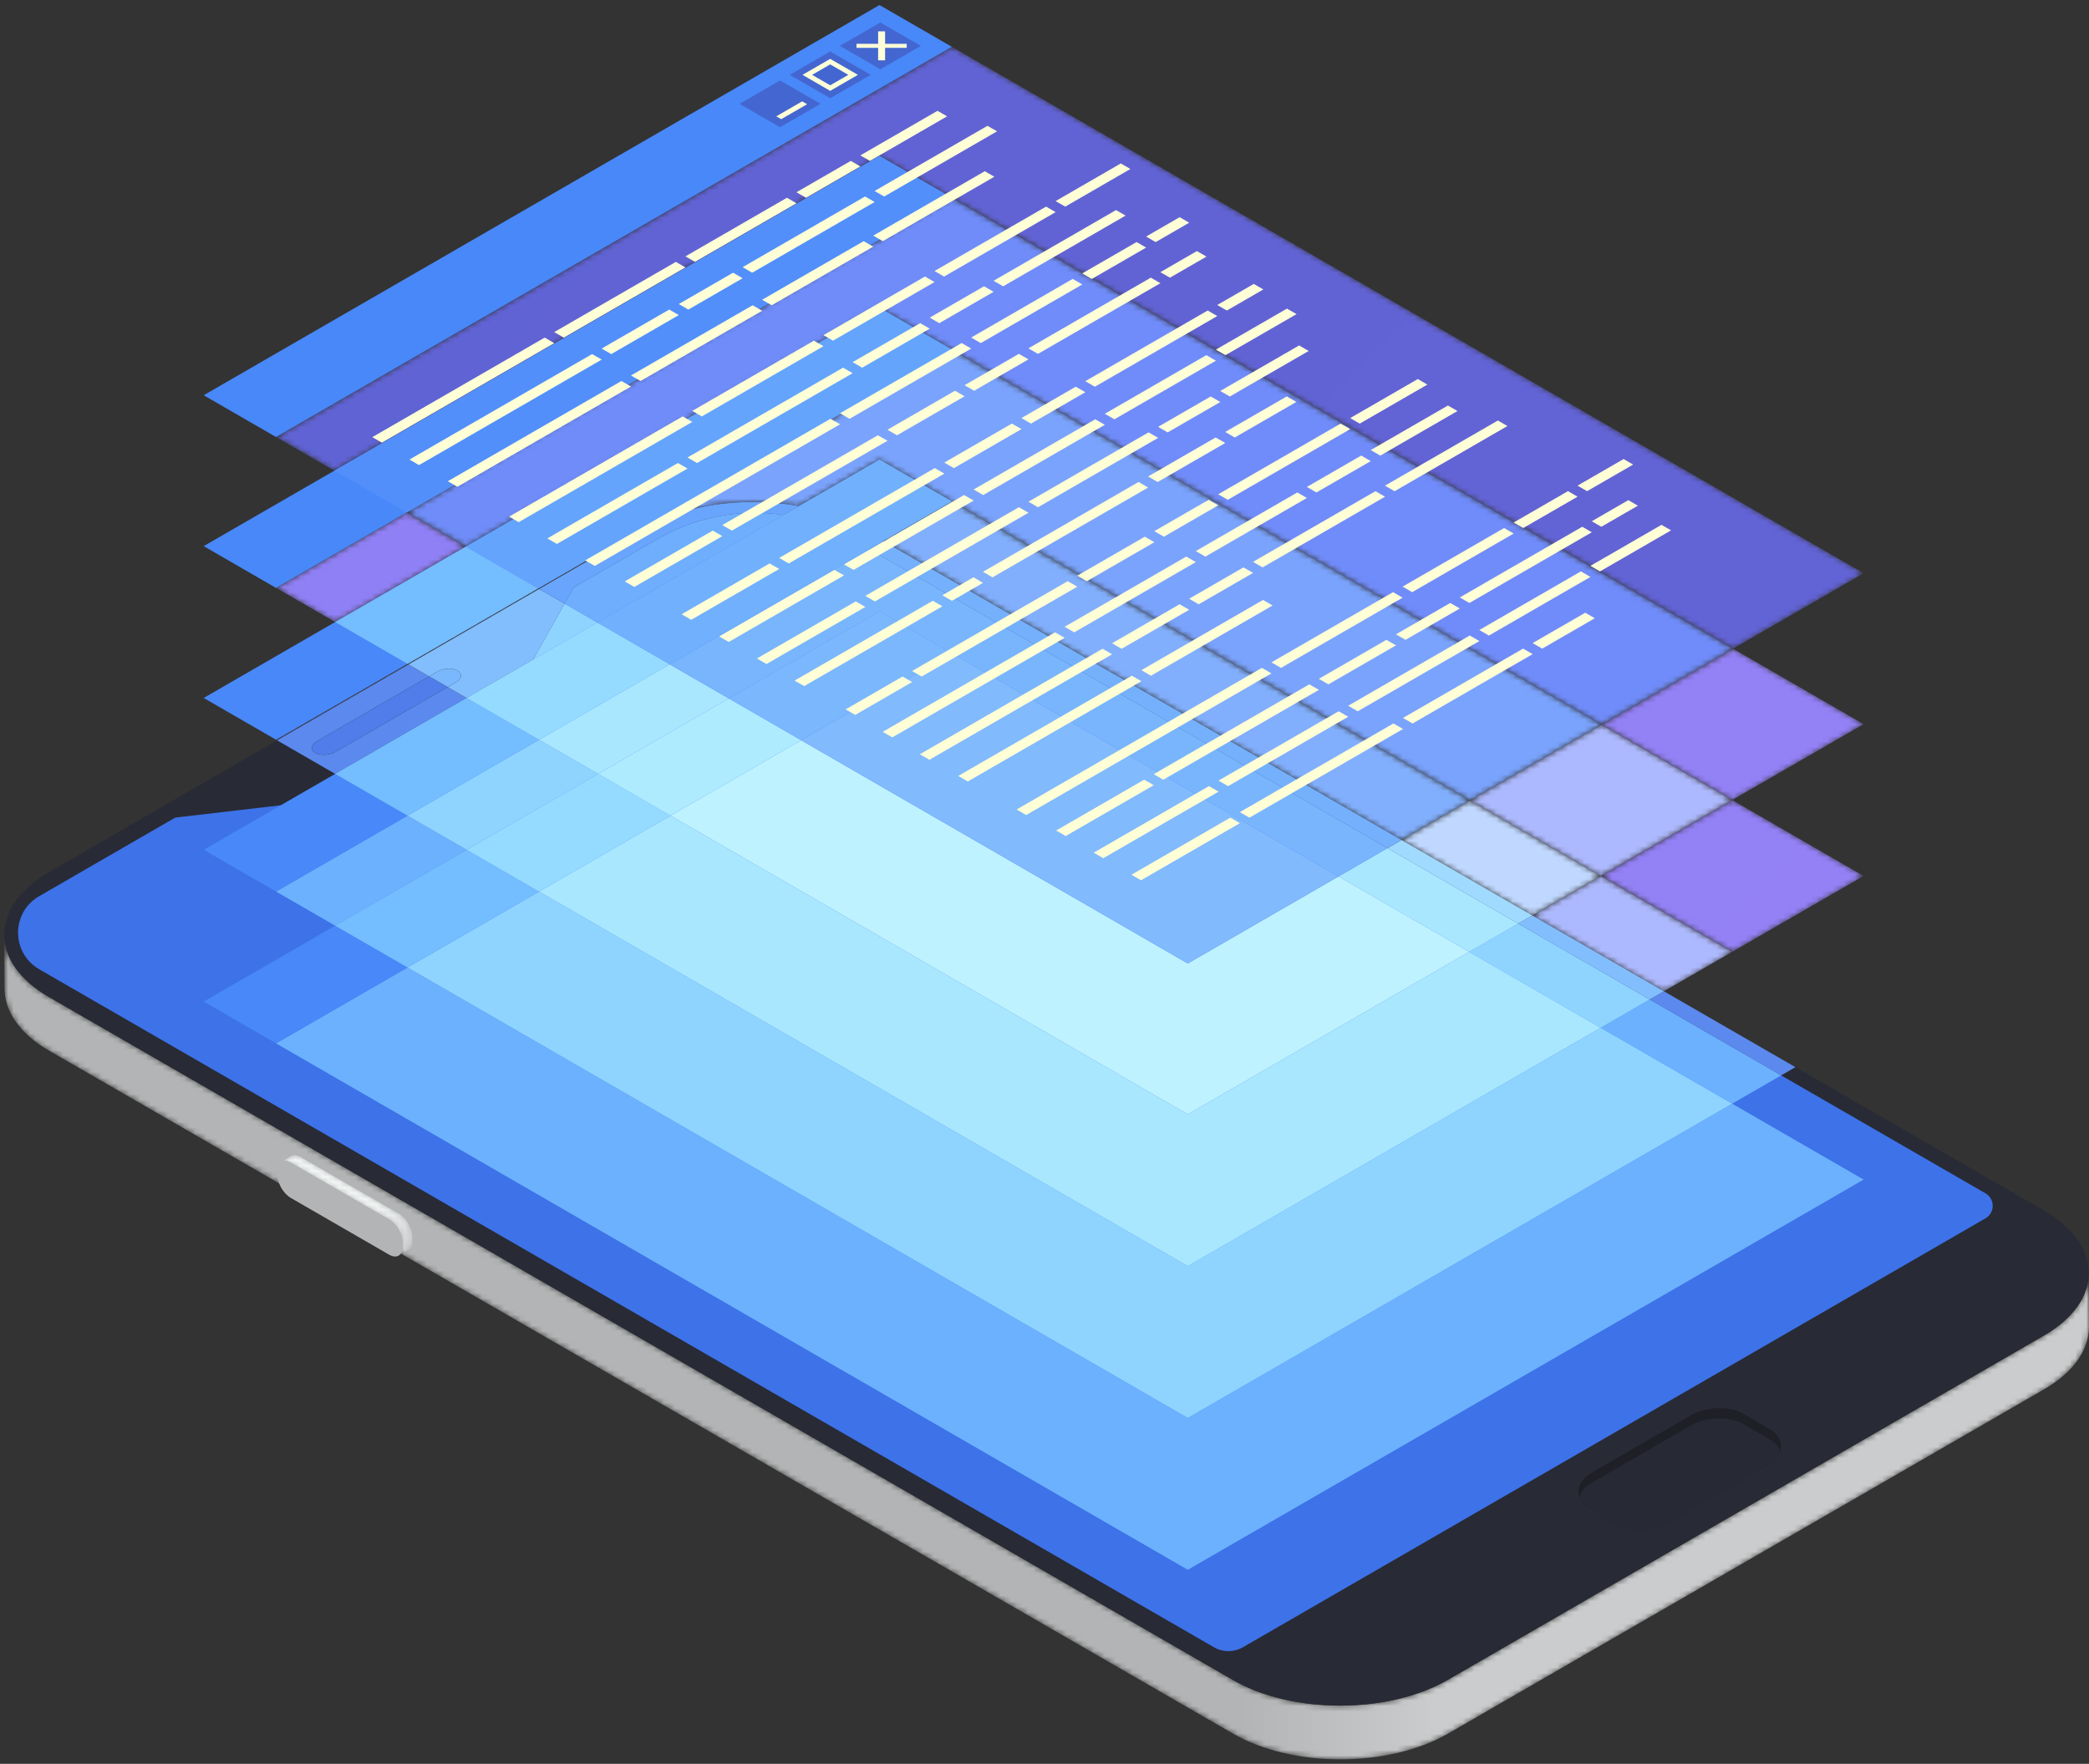 <svg width="379" height="320" viewBox="0 0 379 320" fill="none" xmlns="http://www.w3.org/2000/svg">
<rect x="0" y="0" width="379" height="320" fill="#333333" stroke="none"/>
<path d="M354.134 237.247L235.636 305.666C233.755 306.755 231.43 306.755 229.545 305.666L7.695 177.581C3.634 175.235 -1.432 169.59 4.774 162.596L114.827 98.302C122.085 93.93 132.685 91.215 141.092 92.287C144.817 92.764 149.474 93.679 151.59 94.897L359.52 214.655C368.268 219.704 362.887 232.198 354.134 237.247Z" fill="#3D72E8"/>
<mask id="mask0_435_91272" style="mask-type:luminance" maskUnits="userSpaceOnUse" x="0" y="169" width="379" height="151">
<path d="M243.176 319.186C236.109 319.186 229.051 317.624 223.67 314.499L8.849 190.586C3.506 187.483 0.833 183.417 0.82 179.348L0.794 173.431L0.777 169.591C0.782 170.753 1.003 171.915 1.441 173.056C1.782 173.946 2.255 174.818 2.863 175.67C2.863 175.67 2.863 175.67 2.868 175.674C2.876 175.687 2.885 175.699 2.893 175.712C2.897 175.717 2.902 175.725 2.906 175.729C2.91 175.738 2.919 175.746 2.923 175.755C2.931 175.763 2.936 175.772 2.94 175.78C2.944 175.785 2.953 175.793 2.957 175.802C2.965 175.81 2.974 175.823 2.978 175.831C2.982 175.836 2.982 175.84 2.987 175.84C4.323 177.653 6.26 179.352 8.806 180.829L223.628 304.742C229.004 307.867 236.067 309.429 243.129 309.429H243.133C250.208 309.429 257.292 307.863 262.707 304.738L298.738 283.925L370.801 242.305C376.19 239.193 378.915 235.115 378.957 231.032L379 240.661C379.004 242.701 378.344 244.74 377.012 246.664C375.654 248.626 373.598 250.47 370.843 252.058L262.75 314.495C257.335 317.62 250.251 319.186 243.176 319.186Z" fill="white"/>
</mask>
<g mask="url(#mask0_435_91272)">
<path d="M243.176 319.186C236.109 319.186 229.051 317.624 223.67 314.499L8.849 190.586C3.506 187.483 0.833 183.417 0.82 179.348L0.794 173.431L0.777 169.591C0.782 170.753 1.003 171.915 1.441 173.056C1.782 173.946 2.255 174.818 2.863 175.67C2.863 175.67 2.863 175.67 2.868 175.674C2.876 175.687 2.885 175.699 2.893 175.712C2.897 175.717 2.902 175.725 2.906 175.729C2.91 175.738 2.919 175.746 2.923 175.755C2.931 175.763 2.936 175.772 2.94 175.78C2.944 175.785 2.953 175.793 2.957 175.802C2.965 175.81 2.974 175.823 2.978 175.831C2.982 175.836 2.982 175.84 2.987 175.84C4.323 177.653 6.26 179.352 8.806 180.829L223.628 304.742C229.004 307.867 236.067 309.429 243.129 309.429H243.133C250.208 309.429 257.292 307.863 262.707 304.738L298.738 283.925L370.801 242.305C376.19 239.193 378.915 235.115 378.957 231.032L379 240.661C379.004 242.701 378.344 244.74 377.012 246.664C375.654 248.626 373.598 250.47 370.843 252.058L262.75 314.495C257.335 317.62 250.251 319.186 243.176 319.186Z" fill="url(#paint0_linear_435_91272)"/>
</g>
<path d="M220.269 298.863L7.108 175.84C2.008 172.894 2.003 165.534 7.103 162.588L31.794 148.327L51.542 146.02L96.518 120.043L104.112 106.557L119.352 97.754C130.22 91.479 143.613 91.479 154.481 97.749L360.214 216.49C361.968 217.499 361.968 220.028 360.218 221.037L225.471 298.863C223.862 299.791 221.878 299.791 220.269 298.863ZM370.925 219.67L156.099 95.753C145.35 89.508 127.845 89.512 117.024 95.761L8.93 158.195C-1.892 164.444 -1.947 174.584 8.806 180.829L223.628 304.742C234.394 310.996 251.886 310.987 262.703 304.738L370.801 242.305C381.618 236.055 381.691 225.924 370.925 219.67Z" fill="#282A35"/>
<path d="M321.156 259.319L316.179 256.45C313.698 255.015 309.534 255.173 306.708 256.803L288.935 267.071C287.99 267.616 287.262 268.297 286.836 269.038C285.874 270.707 286.47 272.546 288.322 273.614L293.302 276.488C295.784 277.922 299.943 277.765 302.774 276.134L320.543 265.866C321.488 265.322 322.216 264.64 322.642 263.904C323.608 262.231 323.008 260.392 321.156 259.319Z" fill="#1E1F27"/>
<path d="M294.741 277.093C294.221 276.944 293.732 276.739 293.298 276.488L288.321 273.615L293.302 276.488C293.732 276.739 294.221 276.944 294.741 277.093Z" fill="#282A35"/>
<path d="M297.482 277.467C296.52 277.467 295.584 277.343 294.741 277.092C294.222 276.943 293.732 276.739 293.302 276.488L288.321 273.614C287.432 273.103 286.853 272.405 286.576 271.643L286.836 270.881C287.261 270.14 287.989 269.464 288.934 268.914L306.707 258.651C308.24 257.765 310.16 257.314 311.999 257.314C313.548 257.314 315.043 257.638 316.179 258.293L321.156 261.167C322.045 261.682 322.624 262.376 322.901 263.142L322.641 263.904C322.216 264.64 321.488 265.322 320.543 265.866L302.774 276.134C301.241 277.02 299.317 277.467 297.482 277.467Z" fill="#272934"/>
<path d="M79.404 121.814L57.451 134.491C56.382 135.109 56.263 136.045 57.191 136.582C58.119 137.114 59.741 137.05 60.81 136.433L82.763 123.751C83.836 123.134 83.951 122.197 83.023 121.661C82.095 121.129 80.477 121.197 79.404 121.814Z" fill="#191414"/>
<mask id="mask1_435_91272" style="mask-type:luminance" maskUnits="userSpaceOnUse" x="51" y="209" width="24" height="19">
<path d="M74.564 223.054C74.376 222.509 74.096 221.973 73.751 221.501C73.359 220.964 72.886 220.513 72.376 220.219L54.522 209.913C53.853 209.53 53.249 209.491 52.815 209.743L51.044 210.76C51.482 210.509 52.087 210.543 52.755 210.93L70.609 221.232C71.12 221.526 71.592 221.977 71.984 222.514C72.329 222.986 72.61 223.523 72.797 224.072C72.95 224.527 73.04 225 73.04 225.443V226.213C73.04 226.992 72.763 227.541 72.316 227.797L74.083 226.783C74.53 226.528 74.806 225.979 74.806 225.2V224.425C74.806 223.982 74.717 223.518 74.564 223.054Z" fill="white"/>
</mask>
<g mask="url(#mask1_435_91272)">
<path d="M74.564 223.054C74.376 222.509 74.096 221.973 73.751 221.501C73.359 220.964 72.886 220.513 72.376 220.219L54.522 209.913C53.853 209.53 53.249 209.491 52.815 209.743L51.044 210.76C51.482 210.509 52.087 210.543 52.755 210.93L70.609 221.232C71.12 221.526 71.592 221.977 71.984 222.514C72.329 222.986 72.61 223.523 72.797 224.072C72.95 224.527 73.04 225 73.04 225.443V226.213C73.04 226.992 72.763 227.541 72.316 227.797L74.083 226.783C74.53 226.528 74.806 225.979 74.806 225.2V224.425C74.806 223.982 74.717 223.518 74.564 223.054Z" fill="url(#paint1_linear_435_91272)"/>
</g>
<path d="M70.609 221.232L52.755 210.93C51.406 210.155 50.329 210.785 50.329 212.348V213.122C50.329 214.668 51.41 216.553 52.76 217.328L70.614 227.634C71.946 228.401 73.04 227.758 73.04 226.213V225.442C73.04 223.876 71.946 221.998 70.609 221.232Z" fill="#B3B4B5"/>
<path d="M215.496 284.794L49.409 188.905L50.082 189.292L73.938 175.521L215.496 257.251L314.259 200.233L338.111 214.004L215.496 284.794Z" fill="#6BB1FD"/>
<path d="M172.696 118.502L50.082 189.292L36.953 181.71L159.563 110.92L172.696 118.502Z" fill="#4888F9"/>
<path d="M314.259 200.233L290.403 186.461L299.292 181.327L323.152 195.099L314.259 200.233ZM60.805 167.939L49.409 161.362L50.082 161.749L73.938 147.978L84.657 154.168L60.805 167.939Z" fill="#6BB1FD"/>
<path d="M323.152 195.098L299.292 181.327L301.876 179.837L325.736 193.604L323.152 195.098Z" fill="#5B89ED"/>
<path d="M215.496 257.251L73.938 175.521L97.79 161.749L215.496 229.708L290.403 186.461L314.259 200.233L215.496 257.251Z" fill="#8ED4FF"/>
<path d="M73.938 175.52L60.805 167.938L84.657 154.167L97.79 161.748L73.938 175.52Z" fill="#74BDFE"/>
<path d="M172.696 90.955L50.082 161.749L36.953 154.167L159.563 83.377L172.696 90.955Z" fill="#4888F9"/>
<mask id="mask2_435_91272" style="mask-type:luminance" maskUnits="userSpaceOnUse" x="49" y="120" width="290" height="53">
<path d="M314.259 172.69L290.403 158.918L314.259 145.142L338.111 158.918L314.259 172.69ZM50.269 134.313L49.409 133.815L50.082 134.206L73.938 120.435L74.121 120.537L50.269 134.313Z" fill="white"/>
</mask>
<g mask="url(#mask2_435_91272)">
<path d="M314.259 172.69L290.403 158.918L314.259 145.142L338.111 158.918L314.259 172.69ZM50.269 134.313L49.409 133.815L50.082 134.206L73.938 120.435L74.121 120.537L50.269 134.313Z" fill="url(#paint2_linear_435_91272)"/>
</g>
<path d="M60.805 140.396L50.269 134.312L74.121 120.537L77.867 122.704L57.451 134.491C56.382 135.108 56.263 136.045 57.191 136.581C57.612 136.824 58.174 136.943 58.762 136.943C59.473 136.943 60.226 136.769 60.809 136.432L81.226 124.641L84.657 126.624L60.805 140.396Z" fill="#5B89ED"/>
<path d="M58.762 136.943C58.175 136.943 57.613 136.824 57.191 136.582C56.263 136.045 56.382 135.109 57.451 134.491L77.868 122.704L81.226 124.641L60.81 136.433C60.227 136.769 59.473 136.943 58.762 136.943Z" fill="#507DEA"/>
<mask id="mask3_435_91272" style="mask-type:luminance" maskUnits="userSpaceOnUse" x="278" y="158" width="37" height="22">
<path d="M301.876 179.837L278.011 166.074L290.403 158.918L314.259 172.689L301.876 179.837Z" fill="white"/>
</mask>
<g mask="url(#mask3_435_91272)">
<path d="M301.876 179.837L278.011 166.074L290.403 158.918L314.259 172.689L301.876 179.837Z" fill="url(#paint3_linear_435_91272)"/>
</g>
<path d="M290.403 186.461L266.551 172.689L275.435 167.56L299.291 181.327L290.403 186.461ZM84.657 154.167L73.938 147.977L97.79 134.206L108.509 140.396L84.657 154.167Z" fill="#8ED4FF"/>
<path d="M299.292 181.327L275.436 167.56L278.011 166.074L301.876 179.837L299.292 181.327Z" fill="#82BEFD"/>
<path d="M215.496 229.708L97.79 161.749L121.642 147.978L215.496 202.165L266.551 172.69L290.403 186.461L215.496 229.708Z" fill="#A9E7FF"/>
<path d="M97.79 161.749L84.657 154.167L108.509 140.396L121.642 147.977L97.79 161.749Z" fill="#95DBFF"/>
<path d="M73.938 147.978L60.805 140.396L84.657 126.624L97.79 134.206L73.938 147.978Z" fill="#74BDFE"/>
<path d="M172.696 63.412L50.082 134.206L36.953 126.624L159.563 55.83L172.696 63.412Z" fill="#4888F9"/>
<mask id="mask4_435_91272" style="mask-type:luminance" maskUnits="userSpaceOnUse" x="49" y="92" width="290" height="54">
<path d="M314.259 145.142L290.552 131.46L314.404 117.684L338.111 131.375L314.259 145.142ZM60.805 112.848L49.409 106.271L50.082 106.663L73.789 92.972L84.513 99.166L60.805 112.848Z" fill="white"/>
</mask>
<g mask="url(#mask4_435_91272)">
<path d="M314.259 145.142L290.552 131.46L314.404 117.684L338.111 131.375L314.259 145.142ZM60.805 112.848L49.409 106.271L50.082 106.663L73.789 92.972L84.513 99.166L60.805 112.848Z" fill="url(#paint4_linear_435_91272)"/>
</g>
<mask id="mask5_435_91272" style="mask-type:luminance" maskUnits="userSpaceOnUse" x="73" y="106" width="242" height="53">
<path d="M290.403 158.918L266.7 145.232L290.552 131.46L314.259 145.142L290.403 158.918ZM74.121 120.537L73.938 120.434L97.641 106.744L97.82 106.85L74.121 120.537Z" fill="white"/>
</mask>
<g mask="url(#mask5_435_91272)">
<path d="M290.403 158.918L266.7 145.232L290.552 131.46L314.259 145.142L290.403 158.918ZM74.121 120.537L73.938 120.434L97.641 106.744L97.82 106.85L74.121 120.537Z" fill="url(#paint5_linear_435_91272)"/>
</g>
<path d="M96.739 119.647L102.443 109.519L108.365 112.933L96.739 119.647Z" fill="#8ED4FF"/>
<path d="M84.657 126.625L81.226 124.641L82.763 123.751C83.836 123.134 83.951 122.197 83.023 121.661C82.605 121.418 82.043 121.303 81.452 121.303C80.741 121.303 79.992 121.474 79.404 121.814L77.867 122.704L74.121 120.537L97.82 106.851L102.443 109.52L96.739 119.647L84.657 126.625Z" fill="#82BEFD"/>
<path d="M81.226 124.641L77.867 122.704L79.404 121.814C79.992 121.474 80.741 121.303 81.452 121.303C82.043 121.303 82.605 121.418 83.023 121.661C83.951 122.197 83.836 123.134 82.763 123.751L81.226 124.641Z" fill="#7AB7FD"/>
<mask id="mask6_435_91272" style="mask-type:luminance" maskUnits="userSpaceOnUse" x="254" y="145" width="37" height="22">
<path d="M278.011 166.074L254.291 152.392L266.7 145.232L290.403 158.918L278.011 166.074Z" fill="white"/>
</mask>
<g mask="url(#mask6_435_91272)">
<path d="M278.011 166.074L254.291 152.392L266.7 145.232L290.403 158.918L278.011 166.074Z" fill="url(#paint6_linear_435_91272)"/>
</g>
<path d="M266.551 172.69L242.843 159.003L251.724 153.874L275.435 167.56L266.551 172.69ZM108.509 140.396L97.79 134.206L121.497 120.52L132.217 126.71L108.509 140.396Z" fill="#A9E7FF"/>
<path d="M275.435 167.56L251.724 153.874L254.291 152.392L278.011 166.074L275.435 167.56Z" fill="#A0DBFF"/>
<path d="M215.497 202.165L121.642 147.977L145.35 134.291L215.497 174.792L242.844 159.003L266.551 172.689L215.497 202.165Z" fill="#BEF2FF"/>
<path d="M121.642 147.978L108.51 140.396L132.217 126.71L145.35 134.291L121.642 147.978Z" fill="#AEEBFF"/>
<path d="M97.79 134.206L84.657 126.624L96.739 119.647L108.365 112.934L121.498 120.52L97.79 134.206Z" fill="#95DBFF"/>
<path d="M73.938 120.435L60.805 112.849L84.513 99.167L97.641 106.744L73.938 120.435Z" fill="#74BDFE"/>
<path d="M172.696 35.87L50.082 106.664L36.953 99.078L159.563 28.288L172.696 35.87Z" fill="#4888F9"/>
<mask id="mask7_435_91272" style="mask-type:luminance" maskUnits="userSpaceOnUse" x="49" y="8" width="290" height="110">
<path d="M314.404 117.685L172.697 35.869L159.564 28.288L60.656 85.391L49.409 78.899L50.082 79.287L172.697 8.497L338.111 103.999L314.404 117.685Z" fill="white"/>
</mask>
<g mask="url(#mask7_435_91272)">
<path d="M314.404 117.685L172.697 35.869L159.564 28.288L60.656 85.391L49.409 78.899L50.082 79.287L172.697 8.497L338.111 103.999L314.404 117.685Z" fill="url(#paint7_linear_435_91272)"/>
</g>
<mask id="mask8_435_91272" style="mask-type:luminance" maskUnits="userSpaceOnUse" x="73" y="35" width="242" height="97">
<path d="M290.552 131.461L172.696 63.412L159.564 55.831L84.513 99.167L73.789 92.973L172.696 35.869L314.404 117.685L290.552 131.461Z" fill="white"/>
</mask>
<g mask="url(#mask8_435_91272)">
<path d="M290.552 131.461L172.696 63.412L159.564 55.831L84.513 99.167L73.789 92.973L172.696 35.869L314.404 117.685L290.552 131.461Z" fill="url(#paint8_linear_435_91272)"/>
</g>
<mask id="mask9_435_91272" style="mask-type:luminance" maskUnits="userSpaceOnUse" x="97" y="63" width="194" height="83">
<path d="M266.7 145.232L172.697 90.955L159.564 83.377L144.945 91.815C142.233 91.321 139.415 91.07 136.597 91.07C129.518 91.07 122.434 92.636 117.023 95.761L97.82 106.85L97.641 106.744L172.697 63.412L290.552 131.46L266.7 145.232Z" fill="white"/>
</mask>
<g mask="url(#mask9_435_91272)">
<path d="M266.7 145.232L172.697 90.955L159.564 83.377L144.945 91.815C142.233 91.321 139.415 91.07 136.597 91.07C129.518 91.07 122.434 92.636 117.023 95.761L97.82 106.85L97.641 106.744L172.697 63.412L290.552 131.46L266.7 145.232Z" fill="url(#paint9_linear_435_91272)"/>
</g>
<path d="M108.365 112.934L102.444 109.52L104.112 106.557L119.352 97.753C124.789 94.616 130.855 93.049 136.921 93.049C138.666 93.049 140.412 93.177 142.14 93.437L108.365 112.934Z" fill="#6EAEFD"/>
<path d="M102.443 109.52L97.82 106.85L117.023 95.761C122.434 92.636 129.517 91.07 136.597 91.07C139.415 91.07 142.233 91.321 144.945 91.815L142.139 93.437C140.411 93.177 138.666 93.049 136.92 93.049C130.854 93.049 124.788 94.616 119.352 97.753L104.112 106.557L102.443 109.52Z" fill="#69A5FC"/>
<mask id="mask10_435_91272" style="mask-type:luminance" maskUnits="userSpaceOnUse" x="160" y="90" width="107" height="63">
<path d="M254.291 152.392L160.245 98.145L172.697 90.955L266.7 145.232L254.291 152.392Z" fill="white"/>
</mask>
<g mask="url(#mask10_435_91272)">
<path d="M254.291 152.392L160.245 98.145L172.697 90.955L266.7 145.232L254.291 152.392Z" fill="url(#paint10_linear_435_91272)"/>
</g>
<path d="M242.843 159.003L172.696 118.502L159.563 110.92L132.216 126.709L121.497 120.519L157.703 99.613L251.723 153.873L242.843 159.003Z" fill="#79B5FD"/>
<path d="M251.724 153.874L157.703 99.614L160.245 98.145L254.291 152.392L251.724 153.874Z" fill="#75B0FD"/>
<path d="M215.496 174.793L145.349 134.291L172.696 118.502L242.843 159.003L215.496 174.793Z" fill="#81BAFD"/>
<path d="M145.35 134.292L132.217 126.71L159.564 110.921L172.697 118.502L145.35 134.292Z" fill="#7BB7FD"/>
<path d="M121.497 120.52L108.365 112.934L142.14 93.437L144.945 91.815L159.564 83.377L172.696 90.955L160.245 98.145L157.703 99.614L121.497 120.52Z" fill="#71B0FD"/>
<path d="M97.641 106.744L84.512 99.166L159.563 55.83L172.696 63.412L97.641 106.744Z" fill="#64A4FD"/>
<path d="M73.789 92.973L60.656 85.391L159.564 28.288L172.697 35.869L73.789 92.973Z" fill="#528FFB"/>
<path d="M172.696 8.497L50.082 79.287L36.953 71.705L159.563 0.915L172.696 8.497Z" fill="#4888F9"/>
<path d="M215.752 110.627L214.015 109.626L201.759 116.701L203.496 117.702L215.752 110.627ZM191.423 114.713L160.147 132.772L161.884 133.776L193.16 115.718L191.423 114.713ZM252.737 107.43L230.673 120.167L232.405 121.171L254.474 108.43L252.737 107.43ZM193.709 105.442L165.481 121.737L167.218 122.738L195.442 106.442L193.709 105.442ZM284.473 89.103L274.618 94.795L276.355 95.795L286.21 90.108L284.473 89.103ZM229.145 108.847L207.081 121.584L208.817 122.589L230.881 109.848L229.145 108.847ZM272.885 95.795L254.47 106.425L256.206 107.43L274.622 96.796L272.885 95.795ZM287.061 95.565L264.852 108.388L266.589 109.392L288.798 96.566L287.061 95.565ZM253.269 117.08L251.532 116.08L239.276 123.155L241.013 124.155L253.269 117.08ZM263.12 109.388L253.265 115.08L255.002 116.08L264.857 110.393L263.12 109.388ZM266.662 115.297L244.598 128.038L246.33 129.043L268.398 116.301L266.662 115.297ZM215.22 100.976L193.156 113.713L194.893 114.718L216.957 101.976L215.22 100.976ZM140.011 55.383L158.431 44.749L156.695 43.749L138.274 54.383L140.011 55.383ZM156.946 35.648L134.737 48.47L136.469 49.475L158.683 36.648L156.946 35.648ZM150.671 75.979L106.172 101.67L107.909 102.67L152.403 76.979L150.671 75.979ZM170.415 58.627L180.266 52.94L178.533 51.935L168.678 57.627L170.415 58.627ZM189.789 37.483L169.546 49.168L171.283 50.173L191.521 38.483L189.789 37.483ZM124.886 56.162L134.737 50.475L133 49.475L123.149 55.162L124.886 56.162ZM127.334 75.545L149.398 62.808L147.665 61.803L125.597 74.544L127.334 75.545ZM94.104 94.731L125.601 76.545L123.864 75.54L92.367 93.726L94.104 94.731ZM124.733 85.004L122.996 83.999L99.302 97.681L101.038 98.681L124.733 85.004ZM126.466 84.003L154.69 67.703L152.957 66.703L124.729 82.999L126.466 84.003ZM82.984 88.311L114.482 70.125L112.745 69.121L81.248 87.307L82.984 88.311ZM181.998 51.94L204.211 39.113L202.474 38.113L180.266 50.935L181.998 51.94ZM279.799 117.672L289.339 112.163L287.606 111.163L278.062 116.672L279.799 117.672ZM256.275 131.256L278.066 118.672L276.329 117.672L254.542 130.251L256.275 131.256ZM226.68 148.344L254.542 132.256L252.809 131.252L224.943 147.339L226.68 148.344ZM207.017 159.697L224.947 149.344L223.21 148.339L205.28 158.693L207.017 159.697ZM228.94 121.167L184.442 146.858L186.179 147.863L230.673 122.172L228.94 121.167ZM287.942 89.108L296.299 84.28L294.566 83.28L286.206 88.103L287.942 89.108ZM205.348 122.589L173.85 140.771L175.587 141.775L207.081 123.589L205.348 122.589ZM191.521 36.482L193.258 37.487L205.08 30.659L203.343 29.654L191.521 36.482ZM290.531 95.565L297.155 91.743L295.418 90.738L288.794 94.565L290.531 95.565ZM290.279 103.666L303.178 96.217L301.441 95.216L288.543 102.662L290.279 103.666ZM270.131 115.301L288.547 104.667L286.81 103.666L268.394 114.296L270.131 115.301ZM160.164 43.749L180.402 32.063L178.665 31.063L158.427 42.749L160.164 43.749ZM271.757 76.29L251.277 88.111L253.014 89.116L273.49 77.29L271.757 76.29ZM179.155 22.826L158.678 34.648L160.415 35.652L180.891 23.826L179.155 22.826ZM214.019 39.403L207.936 42.915L209.673 43.915L215.756 40.403L214.019 39.403ZM170.087 20.106L156.09 28.19L157.827 29.19L171.824 21.106L170.087 20.106ZM177.937 62.242L196.353 51.608L194.616 50.603L176.2 61.237L177.937 62.242ZM122.617 47.512L100.553 60.249L102.29 61.254L124.354 48.517L122.617 47.512ZM107.428 64.238L74.287 83.373L76.024 84.374L109.161 65.238L107.428 64.238ZM154.357 29.19L144.502 34.877L146.239 35.882L156.094 30.19L154.357 29.19ZM98.82 61.25L67.549 79.308L69.281 80.312L100.557 62.254L98.82 61.25ZM142.77 35.878L124.354 46.512L126.087 47.512L144.507 36.878L142.77 35.878ZM200.027 117.702L166.886 136.837L168.623 137.837L201.764 118.702L200.027 117.702ZM129.313 96.264L113.345 105.48L115.082 106.485L131.05 97.264L129.313 96.264ZM143.102 102.223L171.33 85.927L169.593 84.923L141.369 101.219L143.102 102.223ZM125.401 112.444L141.369 103.224L139.637 102.219L123.669 111.44L125.401 112.444ZM173.063 84.927L185.319 77.848L183.582 76.847L171.326 83.922L173.063 84.927ZM159.274 78.967L131.046 95.263L132.783 96.264L161.011 79.968L159.274 78.967ZM139.066 120.465L156.997 110.112L155.26 109.111L137.329 119.464L139.066 120.465ZM167.814 50.169L149.398 60.803L151.131 61.803L169.551 51.169L167.814 50.169ZM154.136 75.979L176.2 63.242L174.468 62.237L152.403 74.978L154.136 75.979ZM176.647 90.81L174.915 89.81L153.123 102.389L154.86 103.39L176.647 90.81ZM165.485 123.738L163.748 122.738L153.425 128.698L155.162 129.698L165.485 123.738ZM156.426 66.707L168.678 59.628L166.945 58.627L154.69 65.703L156.426 66.707ZM132.217 116.463L153.127 104.39L151.39 103.39L130.48 115.458L132.217 116.463ZM200.167 155.696L221.078 143.623L219.341 142.618L198.43 154.691L200.167 155.696ZM191.615 150.672L193.352 151.673L209.32 142.452L207.583 141.452L191.615 150.672ZM169.24 108.992L144.166 123.47L145.903 124.471L170.977 109.997L169.24 108.992ZM244.598 130.039L242.865 129.038L221.073 141.618L222.81 142.622L244.598 130.039ZM116.215 69.125L138.279 56.384L136.542 55.383L114.478 68.12L116.215 69.125ZM237.544 124.155L209.32 140.451L211.052 141.456L239.281 125.156L237.544 124.155ZM178.341 105.744L176.605 104.739L170.973 107.992L172.709 108.996L178.341 105.744ZM109.161 63.238L110.898 64.238L123.149 57.163L121.417 56.162L109.161 63.238ZM184.859 92.019L156.993 108.106L158.729 109.111L186.592 93.024L184.859 92.019ZM206.565 87.443L178.341 103.739L180.074 104.739L208.302 88.448L206.565 87.443ZM209.435 98.367L207.698 97.366L195.442 104.441L197.179 105.442L209.435 98.367ZM195.169 70.159L185.314 75.847L187.051 76.847L196.906 71.16L195.169 70.159ZM243.227 76.852L221.018 89.674L222.755 90.674L244.964 77.852L243.227 76.852ZM249.544 89.112L227.335 101.934L229.072 102.939L251.281 90.112L249.544 89.112ZM246.956 82.654L237.105 88.341L238.838 89.342L248.693 83.654L246.956 82.654ZM217.485 109.626L227.34 103.939L225.603 102.934L215.748 108.626L217.485 109.626ZM235.368 89.342L216.953 99.976L218.689 100.976L237.105 90.342L235.368 89.342ZM257.228 68.767L244.959 75.851L246.696 76.852L258.961 69.772L257.228 68.767ZM262.69 73.569L248.689 81.653L250.425 82.654L264.427 74.57L262.69 73.569ZM217.148 45.55L210.524 49.377L212.261 50.377L218.885 46.554L217.148 45.55ZM198.085 50.607L207.94 44.916L206.204 43.915L196.349 49.602L198.085 50.607ZM219.285 90.674L209.43 96.362L211.167 97.366L221.022 91.674L219.285 90.674ZM227.467 51.51L220.843 55.332L222.58 56.337L229.204 52.51L227.467 51.51ZM198.639 70.159L220.848 57.337L219.111 56.333L196.902 69.155L198.639 70.159ZM220.554 79.367L208.298 86.443L210.035 87.443L222.291 80.368L220.554 79.367ZM208.379 78.439L186.592 91.019L188.324 92.023L210.116 79.44L208.379 78.439ZM178.384 89.81L200.448 77.069L198.711 76.068L176.647 88.805L178.384 89.81ZM188.32 64.2L210.529 51.378L208.792 50.373L186.583 63.199L188.32 64.2ZM176.732 70.892L186.587 65.2L184.85 64.2L174.995 69.887L176.732 70.892ZM219.656 71.93L210.116 77.439L211.848 78.444L221.393 72.935L219.656 71.93ZM202.181 76.068L220.597 65.439L218.86 64.434L200.444 75.068L202.181 76.068ZM233.448 71.922L222.287 78.367L224.023 79.367L235.185 72.922L233.448 71.922ZM173.263 70.888L161.007 77.967L162.744 78.967L175 71.892L173.263 70.888ZM235.696 62.671L221.388 70.93L223.125 71.93L237.429 63.672L235.696 62.671ZM235.228 56.988L222.329 64.434L220.592 63.433L233.491 55.988L235.228 56.988Z" fill="#FFFFD7"/>
<path d="M141.518 23.073L134.175 18.837L141.518 14.597L148.861 18.837L141.518 23.073Z" fill="#4466D0"/>
<path d="M150.62 17.82L143.277 13.58L150.62 9.34L157.963 13.58L150.62 17.82ZM150.62 10.685L145.605 13.58L150.62 16.479L155.639 13.58L150.62 10.685ZM150.62 15.483L147.325 13.58L150.62 11.677L153.915 13.58L150.62 15.483Z" fill="#4466D0"/>
<path d="M153.915 13.579L150.62 15.482L147.325 13.579L150.62 11.677L153.915 13.579ZM145.605 13.579L150.62 16.478L155.639 13.579L150.62 10.685L145.605 13.579Z" fill="#FFFFD7"/>
<path d="M159.721 12.566L152.378 8.326L159.721 4.086L167.065 8.326L159.721 12.566Z" fill="#4466D0"/>
<path d="M155.396 8.68H159.317V10.945H160.577V8.68H164.498V7.952H160.577V5.687H159.317V7.952H155.396V8.68Z" fill="#FFFFD7"/>
<path d="M146.431 18.905L141.731 21.621L140.833 21.105L145.537 18.39L146.431 18.905Z" fill="#FFFFD7"/>
<defs>
<linearGradient id="paint0_linear_435_91272" x1="225.364" y1="244.386" x2="260.802" y2="244.386" gradientUnits="userSpaceOnUse">
<stop stop-color="#B3B4B5"/>
<stop offset="1" stop-color="#CBCCCD"/>
</linearGradient>
<linearGradient id="paint1_linear_435_91272" x1="57.251" y1="207.176" x2="69.949" y2="229.17" gradientUnits="userSpaceOnUse">
<stop stop-color="#F3F7F6"/>
<stop offset="0.621" stop-color="#F3F7F6"/>
<stop offset="1" stop-color="#CFD0D1"/>
</linearGradient>
<linearGradient id="paint2_linear_435_91272" x1="-593.429" y1="-111.623" x2="1287.52" y2="1769.32" gradientUnits="userSpaceOnUse">
<stop stop-color="#8580F5"/>
<stop offset="1" stop-color="#B382F9"/>
</linearGradient>
<linearGradient id="paint3_linear_435_91272" x1="-593.427" y1="-111.623" x2="1287.52" y2="1769.32" gradientUnits="userSpaceOnUse">
<stop stop-color="#A2B9FE"/>
<stop offset="1" stop-color="#C5BAFE"/>
</linearGradient>
<linearGradient id="paint4_linear_435_91272" x1="-593.429" y1="-111.623" x2="1287.52" y2="1769.32" gradientUnits="userSpaceOnUse">
<stop stop-color="#8580F5"/>
<stop offset="1" stop-color="#B382F9"/>
</linearGradient>
<linearGradient id="paint5_linear_435_91272" x1="-593.429" y1="-111.624" x2="1287.52" y2="1769.32" gradientUnits="userSpaceOnUse">
<stop stop-color="#A2B9FE"/>
<stop offset="1" stop-color="#C5BAFE"/>
</linearGradient>
<linearGradient id="paint6_linear_435_91272" x1="-593.428" y1="-111.623" x2="1287.52" y2="1769.32" gradientUnits="userSpaceOnUse">
<stop stop-color="#B8D8FF"/>
<stop offset="1" stop-color="#D3D9FF"/>
</linearGradient>
<linearGradient id="paint7_linear_435_91272" x1="-593.429" y1="-111.623" x2="1287.52" y2="1769.32" gradientUnits="userSpaceOnUse">
<stop stop-color="#5B63D0"/>
<stop offset="1" stop-color="#7364E2"/>
</linearGradient>
<linearGradient id="paint8_linear_435_91272" x1="-593.429" y1="-111.623" x2="1287.52" y2="1769.32" gradientUnits="userSpaceOnUse">
<stop stop-color="#6B8CF9"/>
<stop offset="1" stop-color="#7D8DFB"/>
</linearGradient>
<linearGradient id="paint9_linear_435_91272" x1="-593.429" y1="-111.624" x2="1287.52" y2="1769.32" gradientUnits="userSpaceOnUse">
<stop stop-color="#76A3FD"/>
<stop offset="1" stop-color="#84A3FD"/>
</linearGradient>
<linearGradient id="paint10_linear_435_91272" x1="-593.428" y1="-111.623" x2="1287.52" y2="1769.32" gradientUnits="userSpaceOnUse">
<stop stop-color="#7FAFFD"/>
<stop offset="1" stop-color="#8AB0FD"/>
</linearGradient>
</defs>
</svg>
